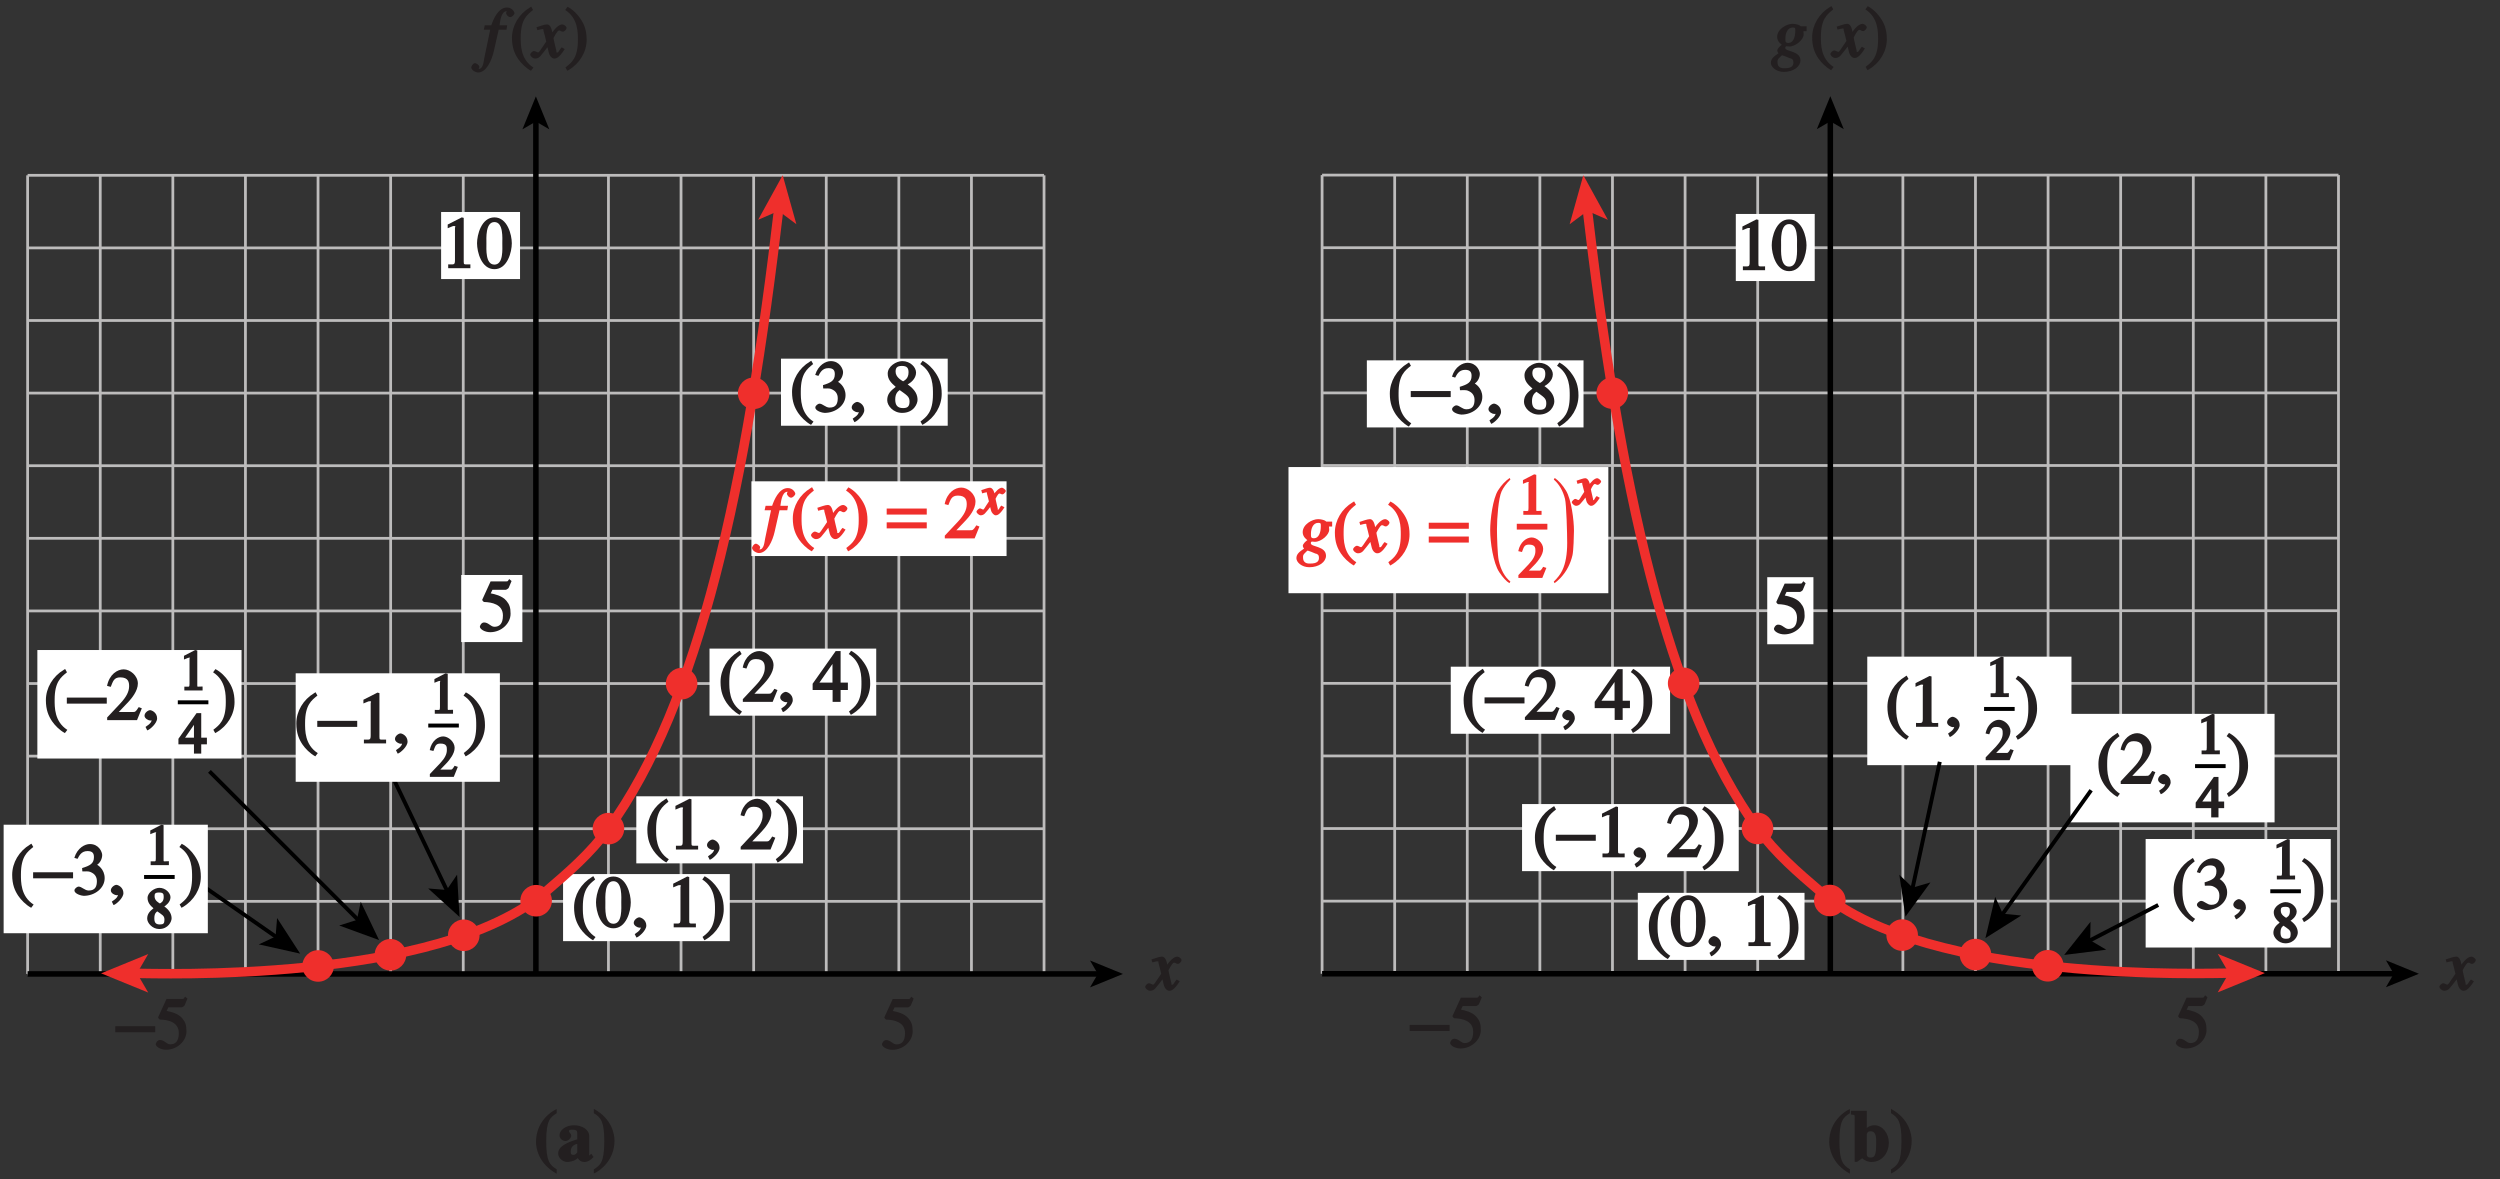 <?xml version="1.0" encoding="UTF-8"?>
<svg xmlns="http://www.w3.org/2000/svg" xmlns:xlink="http://www.w3.org/1999/xlink" width="316.8pt" height="149.443pt" viewBox="0 0 316.8 149.443" version="1.1">
<rect x="0" y="0" width="316.8" height="149.443" fill="#333333" stroke="none"/>
<defs>
<g>
<symbol overflow="visible" id="glyph0-0">
<path style="stroke:none;" d=""/>
</symbol>
<symbol overflow="visible" id="glyph0-1">
<path style="stroke:none;" d="M 2.75 -6.516 C 2.266 -6.297 0.266 -5.047 0.266 -2.406 C 0.266 -1.672 0.562 0.344 2.891 1.609 L 2.891 1.047 C 1.969 0.5 1.562 -0.047 1.562 -2.5 C 1.562 -5.234 2.094 -5.531 2.891 -6.062 L 2.891 -6.578 Z M 2.75 -6.516 "/>
</symbol>
<symbol overflow="visible" id="glyph0-2">
<path style="stroke:none;" d="M 4.156 -0.812 L 4.062 -0.719 C 4.047 -0.688 4.109 -0.719 4.078 -0.719 C 3.875 -0.719 4.016 -0.75 4.016 -0.812 L 4.016 -3.156 C 4.016 -4 3.078 -4.531 2.078 -4.531 C 0.969 -4.531 0.25 -3.844 0.25 -3.281 C 0.25 -2.656 0.875 -2.531 0.984 -2.531 C 1.453 -2.531 1.734 -3 1.734 -3.172 C 1.734 -3.516 1.453 -3.594 1.453 -3.781 C 1.453 -3.922 1.531 -3.969 1.859 -3.969 C 2.516 -3.969 2.5 -3.766 2.5 -3.312 L 2.5 -2.75 C 1.375 -2.406 0.078 -1.906 0.078 -0.969 C 0.078 -0.281 0.781 0.125 1.219 0.125 C 1.438 0.125 2.156 0.047 2.562 -0.375 C 2.562 -0.391 2.766 0.125 3.406 0.125 C 3.812 0.125 4.234 -0.125 4.562 -0.516 L 4.266 -0.922 Z M 2.531 -1.141 C 2.406 -0.984 2.297 -0.781 2 -0.781 C 1.672 -0.781 1.672 -0.969 1.672 -1.25 C 1.672 -2.031 2.438 -2.156 2.5 -2.172 L 2.5 -1.078 Z M 2.531 -1.141 "/>
</symbol>
<symbol overflow="visible" id="glyph0-3">
<path style="stroke:none;" d="M 0.25 1.516 C 0.734 1.281 2.719 0.031 2.719 -2.594 C 2.719 -3.328 2.422 -5.359 0.094 -6.609 L 0.094 -6.062 C 1.016 -5.5 1.422 -4.953 1.422 -2.516 C 1.422 0.234 0.891 0.531 0.094 1.062 L 0.094 1.578 Z M 0.25 1.516 "/>
</symbol>
<symbol overflow="visible" id="glyph0-4">
<path style="stroke:none;" d="M 0.156 -5.875 C 0.484 -5.812 0.5 -5.906 0.5 -5.484 L 0.5 0.109 L 0.797 0.109 L 1.453 -0.344 C 1.781 -0.016 2.312 0.125 2.594 0.125 C 4.078 0.125 4.828 -1.156 4.828 -2.297 C 4.828 -3.484 4.031 -4.531 3 -4.531 C 2.375 -4.531 1.953 -4.156 1.797 -3.984 L 2.031 -3.891 L 2.031 -6.359 L 0.016 -6.359 L 0.016 -5.891 Z M 2.031 -3.375 C 2.109 -3.578 2.109 -3.766 2.531 -3.766 C 3.312 -3.766 3.219 -2.703 3.219 -2.172 C 3.219 -0.75 3.047 -0.438 2.516 -0.438 C 2.016 -0.438 2.031 -0.75 2.031 -1.016 Z M 2.031 -3.375 "/>
</symbol>
<symbol overflow="visible" id="glyph1-0">
<path style="stroke:none;" d=""/>
</symbol>
<symbol overflow="visible" id="glyph1-1">
<path style="stroke:none;" d="M 0.312 -3.562 L 0.906 -3.562 L 0.156 0.047 C 0.078 0.406 0.031 1.406 -0.547 1.406 C -0.656 1.406 -0.547 1.469 -0.547 1.391 C -0.547 1.297 -0.469 1.297 -0.469 1.141 C -0.469 0.922 -0.875 0.672 -1 0.672 C -1.328 0.688 -1.5 1.172 -1.5 1.203 C -1.453 1.609 -0.906 1.859 -0.625 1.859 C 0.438 1.859 1.109 0.281 1.359 -0.812 L 1.984 -3.562 L 2.969 -3.562 L 3.062 -4.125 L 2.094 -4.125 C 2.156 -4.453 2.25 -5.906 2.984 -5.906 C 3.109 -5.906 3.016 -6 3.016 -5.938 C 3.016 -5.828 2.922 -5.828 2.922 -5.641 C 2.922 -5.531 3.156 -5.156 3.453 -5.156 C 3.656 -5.156 3.984 -5.469 3.984 -5.656 C 3.984 -5.828 3.672 -6.375 3.031 -6.375 C 1.891 -6.375 1.266 -4.781 1.047 -4.125 L 0.219 -4.125 L 0.094 -3.562 Z M 0.312 -3.562 "/>
</symbol>
<symbol overflow="visible" id="glyph1-2">
<path style="stroke:none;" d="M 3.484 -1.234 C 3.25 -0.969 3.188 -0.672 3 -0.672 C 2.828 -0.672 2.938 -0.75 2.891 -0.906 C 2.844 -1.125 2.531 -2.344 2.531 -2.516 L 2.484 -2.406 C 2.484 -2.406 2.984 -3.469 3.234 -3.469 C 3.438 -3.469 3.5 -3.312 3.719 -3.312 C 3.938 -3.312 4.188 -3.625 4.188 -3.781 C 4.188 -4 3.828 -4.234 3.656 -4.234 C 3.188 -4.234 2.641 -3.656 2.172 -2.922 L 2.469 -2.812 L 2.359 -3.312 C 2.203 -4.109 1.906 -4.234 1.703 -4.234 C 1.406 -4.234 0.812 -4.016 0.375 -3.875 L 0.484 -3.5 C 0.906 -3.609 1.031 -3.641 1.109 -3.641 C 1.344 -3.641 1.203 -3.641 1.281 -3.359 C 1.297 -3.328 1.609 -2.125 1.609 -2.062 C 0.844 -0.969 0.734 -0.688 0.578 -0.688 C 0.422 -0.688 0.266 -0.859 0.062 -0.859 C -0.141 -0.859 -0.422 -0.562 -0.422 -0.422 C -0.422 -0.203 -0.094 0.094 0.203 0.094 C 0.484 0.094 0.703 -0.031 0.859 -0.203 C 1.156 -0.547 1.531 -1.031 1.766 -1.344 L 1.938 -0.641 C 2.062 -0.156 2.375 0.094 2.641 0.094 C 2.844 0.094 3.219 0.062 3.953 -1.109 L 3.578 -1.328 Z M 3.484 -1.234 "/>
</symbol>
<symbol overflow="visible" id="glyph1-3">
<path style="stroke:none;" d="M 4.25 -3.922 L 3.703 -3.922 C 3.641 -3.922 3.672 -3.953 3.516 -4.047 C 3.359 -4.125 3.016 -4.234 2.641 -4.234 C 1.906 -4.234 0.688 -3.578 0.688 -2.578 C 0.688 -1.953 1.25 -1.609 1.281 -1.578 C 1.141 -1.484 0.703 -1.125 0.703 -0.844 C 0.703 -0.672 0.891 -0.469 0.859 -0.5 C 0.25 -0.094 -0.109 0.203 -0.109 0.719 C -0.109 1.219 0.547 1.859 1.531 1.859 C 2.766 1.859 3.641 1.172 3.641 0.406 C 3.641 -0.844 1.719 -0.688 1.719 -1.172 C 1.719 -1.281 1.75 -1.391 1.875 -1.391 C 1.984 -1.391 2.109 -1.359 2.234 -1.359 C 3.031 -1.359 4.047 -2.234 4.047 -2.891 C 4.047 -3.078 4.016 -3.266 4.016 -3.297 L 4.422 -3.297 L 4.422 -3.922 Z M 2.75 0.672 C 2.75 1.109 2.484 1.391 1.672 1.391 C 1.531 1.391 0.734 1.484 0.734 0.641 C 0.734 0.438 0.688 0.297 1.047 -0.016 C 1.078 -0.047 1.266 -0.25 1.328 -0.25 C 1.391 -0.25 2.141 0.047 2.297 0.125 L 2.438 0.156 C 2.594 0.25 2.75 0.266 2.75 0.672 Z M 2.984 -3.297 C 2.984 -2.547 2.719 -1.812 2.125 -1.812 C 1.719 -1.812 1.734 -1.984 1.734 -2.391 C 1.734 -2.984 1.969 -3.766 2.656 -3.766 C 3.031 -3.766 2.984 -3.641 2.984 -3.297 Z M 2.984 -3.297 "/>
</symbol>
<symbol overflow="visible" id="glyph2-0">
<path style="stroke:none;" d=""/>
</symbol>
<symbol overflow="visible" id="glyph2-1">
<path style="stroke:none;" d="M 2.531 -6.375 C 1.141 -5.547 0.266 -4.078 0.266 -2.531 C 0.266 -1.281 0.609 -0.516 1.047 0.141 C 1.391 0.641 1.984 1.266 2.672 1.641 L 2.984 1.234 C 1.328 0.172 1.375 -1.672 1.375 -2.594 C 1.375 -4.875 2.188 -5.453 2.938 -6.062 L 2.703 -6.484 Z M 2.531 -6.375 "/>
</symbol>
<symbol overflow="visible" id="glyph2-2">
<path style="stroke:none;" d="M 0.453 1.547 C 1.859 0.719 2.734 -0.75 2.734 -2.297 C 2.734 -3.547 2.391 -4.312 1.938 -4.969 C 1.609 -5.469 1.016 -6.109 0.312 -6.469 L 0.016 -6.062 C 1.672 -5 1.625 -3.156 1.625 -2.234 C 1.625 0.047 0.797 0.625 0.047 1.219 L 0.281 1.641 Z M 0.453 1.547 "/>
</symbol>
<symbol overflow="visible" id="glyph2-3">
<path style="stroke:none;" d="M 1.625 -5.25 L 3.391 -5.25 C 3.484 -5.25 3.734 -5.422 3.766 -5.5 L 4.125 -6.359 L 3.828 -6.609 C 3.641 -6.359 3.688 -6.312 3.453 -6.312 L 1.469 -6.312 L 0.406 -3.984 C 0.391 -3.922 0.578 -3.703 0.641 -3.703 C 1.609 -3.672 3.031 -3.422 3.031 -1.984 C 3.031 -0.875 2.531 -0.562 1.953 -0.562 C 1.469 -0.562 1.219 -1.109 0.641 -1.109 C 0.281 -1.109 0.109 -0.672 0.109 -0.578 C 0.109 -0.266 0.719 0.125 1.422 0.125 C 2.844 0.125 4 -1 4 -2.203 C 4 -3 3.859 -3.391 3.469 -3.859 C 2.938 -4.5 1.969 -4.703 1.484 -4.797 L 1.703 -5.25 Z M 1.625 -5.25 "/>
</symbol>
<symbol overflow="visible" id="glyph2-4">
<path style="stroke:none;" d="M 2.25 -5.844 C 3.406 -5.844 3.25 -3.766 3.25 -3.156 C 3.25 -2.438 3.406 -0.453 2.25 -0.453 C 1.094 -0.453 1.234 -2.422 1.234 -3.156 C 1.234 -3.766 1.094 -5.844 2.25 -5.844 Z M 2.25 -6.438 C 0.594 -6.438 0.047 -4.219 0.047 -3.156 C 0.047 -2.062 0.594 0.125 2.25 0.125 C 3.906 0.125 4.453 -2.062 4.453 -3.156 C 4.453 -4.219 3.906 -6.438 2.25 -6.438 Z M 2.25 -6.438 "/>
</symbol>
<symbol overflow="visible" id="glyph2-5">
<path style="stroke:none;" d="M 0.75 1.266 C 1.016 1.172 1.922 0.406 1.922 -0.219 C 1.922 -0.969 1.234 -1.266 1.031 -1.266 C 0.797 -1.266 0.328 -0.953 0.328 -0.562 C 0.328 -0.203 0.828 0.047 1.062 0.047 C 1.125 0.047 1.172 0.047 1.203 0.031 C 1.234 0.031 1.266 0.016 1.281 0.016 C 1.344 0.016 1.234 -0.109 1.234 -0.031 C 1.234 0.141 1.141 0.422 0.453 0.859 L 0.672 1.297 Z M 0.75 1.266 "/>
</symbol>
<symbol overflow="visible" id="glyph2-6">
<path style="stroke:none;" d=""/>
</symbol>
<symbol overflow="visible" id="glyph2-7">
<path style="stroke:none;" d="M 1.062 0 L 3.703 0 L 3.703 -0.484 C 2.875 -0.484 2.859 -0.406 2.859 -0.844 L 2.859 -6.375 L 2.609 -6.438 L 0.828 -5.531 L 0.828 -5.062 C 1.5 -5.344 1.5 -5.344 1.609 -5.344 C 1.922 -5.344 1.75 -5.281 1.75 -5.078 L 1.75 -1.016 C 1.75 -0.344 1.578 -0.5 0.891 -0.484 L 0.891 0 Z M 1.062 0 "/>
</symbol>
<symbol overflow="visible" id="glyph2-8">
<path style="stroke:none;" d="M 4.281 -1.578 L 4.094 -1.656 C 3.688 -1.016 3.641 -1.031 3.297 -1.031 L 1.562 -1.031 L 2.781 -2.312 C 3.172 -2.734 3.984 -3.688 3.984 -4.641 C 3.984 -5.641 3 -6.438 2.188 -6.438 C 1.391 -6.438 0.375 -5.812 0.078 -4.344 L 0.547 -4.219 C 0.828 -4.906 0.938 -5.422 1.75 -5.422 C 2.812 -5.422 2.875 -4.766 2.875 -4.297 C 2.875 -3.625 2.531 -2.938 1.75 -2.109 L 0.094 -0.344 L 0.094 0 L 3.875 0 L 4.484 -1.5 Z M 4.281 -1.578 "/>
</symbol>
<symbol overflow="visible" id="glyph2-9">
<path style="stroke:none;" d="M 4.25 -2.438 L 3.484 -2.438 L 3.484 -6.438 L 2.859 -6.438 L -0.062 -2.297 L -0.062 -1.5 L 2.469 -1.5 L 2.469 0 L 3.484 0 L 3.484 -1.5 L 4.406 -1.5 L 4.406 -2.438 Z M 2.625 -2.438 L 0.797 -2.438 L 2.688 -5.141 L 2.453 -5.141 L 2.453 -2.438 Z M 2.625 -2.438 "/>
</symbol>
<symbol overflow="visible" id="glyph2-10">
<path style="stroke:none;" d="M 1.375 -2.969 C 2 -2.984 2.094 -2.984 2.422 -2.812 C 3 -2.516 3.062 -1.984 3.062 -1.75 C 3.062 -1.078 2.859 -0.547 2.031 -0.547 C 1.5 -0.547 1.156 -1.047 0.734 -1.047 C 0.594 -1.047 0.219 -0.812 0.219 -0.562 C 0.219 -0.094 1.172 0.125 1.391 0.125 C 2.797 0.125 4.047 -0.844 4.047 -2.109 C 4.047 -3.297 3.109 -3.797 3.094 -3.812 C 3.453 -4.047 3.734 -4.547 3.734 -5.047 C 3.734 -5.406 3.328 -6.438 2.172 -6.438 C 1.562 -6.438 0.594 -5.969 0.203 -4.688 L 0.609 -4.562 C 0.797 -4.891 1.047 -5.547 1.875 -5.547 C 2.531 -5.547 2.688 -5.234 2.688 -4.781 C 2.688 -3.953 2.188 -3.703 1.188 -3.391 L 1.219 -2.969 Z M 1.375 -2.969 "/>
</symbol>
<symbol overflow="visible" id="glyph2-11">
<path style="stroke:none;" d="M 1.781 -2.859 C 2.812 -2.109 3.156 -1.969 3.156 -1.312 C 3.156 -0.672 2.891 -0.484 2.328 -0.484 C 1.609 -0.484 1.344 -0.875 1.344 -1.578 C 1.344 -2.391 1.734 -2.625 1.906 -2.766 Z M 0.328 -1.484 C 0.328 -0.781 1.094 0.125 2.219 0.125 C 3.703 0.125 4.172 -1.047 4.172 -1.516 C 4.172 -2.125 3.938 -2.766 2.922 -3.484 C 3.219 -3.641 3.984 -4.156 3.984 -4.984 C 3.984 -5.656 3.266 -6.438 2.234 -6.438 C 1.469 -6.438 0.391 -5.766 0.391 -4.859 C 0.391 -4.125 0.797 -3.703 1.406 -3.172 C 0.75 -2.672 0.328 -2.266 0.328 -1.484 Z M 1.391 -5.094 C 1.391 -5.531 1.516 -5.828 2.188 -5.828 C 2.875 -5.828 3.031 -5.516 3.031 -5.016 C 3.031 -4.234 2.562 -4.016 2.344 -3.875 C 2.141 -4 1.391 -4.391 1.391 -5.094 Z M 1.391 -5.094 "/>
</symbol>
<symbol overflow="visible" id="glyph3-0">
<path style="stroke:none;" d=""/>
</symbol>
<symbol overflow="visible" id="glyph3-1">
<path style="stroke:none;" d="M 0.094 -2.094 L 4.984 -2.094 L 4.984 -2.859 L -0.078 -2.859 L -0.078 -2.094 Z M 0.094 -2.094 "/>
</symbol>
<symbol overflow="visible" id="glyph3-2">
<path style="stroke:none;" d="M 4.828 -3.781 L -0.078 -3.781 L -0.078 -3.016 L 5 -3.016 L 5 -3.781 Z M 4.828 -2.031 L -0.078 -2.031 L -0.078 -1.266 L 5 -1.266 L 5 -2.031 Z M 4.828 -2.031 "/>
</symbol>
<symbol overflow="visible" id="glyph3-3">
<path style="stroke:none;" d=""/>
</symbol>
<symbol overflow="visible" id="glyph4-0">
<path style="stroke:none;" d=""/>
</symbol>
<symbol overflow="visible" id="glyph4-1">
<path style="stroke:none;" d="M 2.672 -1.062 C 2.484 -0.844 2.484 -0.641 2.344 -0.641 C 2.203 -0.641 2.344 -0.641 2.312 -0.75 C 2.281 -0.938 2.031 -1.891 2.031 -2.016 L 1.969 -1.891 C 1.969 -1.891 2.312 -2.688 2.516 -2.688 C 2.672 -2.688 2.719 -2.578 2.891 -2.578 C 3.062 -2.578 3.328 -2.875 3.328 -3 C 3.328 -3.156 2.969 -3.422 2.844 -3.422 C 2.484 -3.422 2.016 -2.938 1.641 -2.359 L 1.984 -2.25 L 1.906 -2.625 C 1.781 -3.25 1.484 -3.422 1.328 -3.422 C 1.094 -3.422 0.641 -3.25 0.219 -3.109 L 0.328 -2.703 C 0.703 -2.812 0.797 -2.828 0.859 -2.828 C 1.047 -2.828 0.875 -2.891 0.938 -2.672 C 0.953 -2.641 1.188 -1.703 1.188 -1.688 C 0.609 -0.844 0.578 -0.656 0.453 -0.656 C 0.328 -0.656 0.203 -0.797 0.047 -0.797 C -0.109 -0.797 -0.391 -0.5 -0.391 -0.391 C -0.391 -0.219 -0.078 0.078 0.156 0.078 C 0.375 0.078 0.594 -0.047 0.703 -0.188 C 0.938 -0.438 1.234 -0.812 1.344 -0.969 L 1.453 -0.547 C 1.547 -0.188 1.844 0.078 2.047 0.078 C 2.219 0.078 2.547 0.031 3.156 -0.938 L 2.766 -1.156 Z M 2.672 -1.062 "/>
</symbol>
<symbol overflow="visible" id="glyph5-0">
<path style="stroke:none;" d=""/>
</symbol>
<symbol overflow="visible" id="glyph5-1">
<path style="stroke:none;" d="M 0.828 0 L 2.953 0 L 2.953 -0.5 C 2.234 -0.5 2.281 -0.375 2.281 -0.719 L 2.281 -5.062 L 2.016 -5.125 L 0.594 -4.391 L 0.594 -3.922 C 1.172 -4.156 1.172 -4.156 1.25 -4.156 C 1.484 -4.156 1.297 -4.172 1.297 -4.016 L 1.297 -0.844 C 1.297 -0.328 1.234 -0.516 0.641 -0.484 L 0.641 0 Z M 0.828 0 "/>
</symbol>
<symbol overflow="visible" id="glyph5-2">
<path style="stroke:none;" d="M 3.328 -1.344 L 3.156 -1.406 C 2.828 -0.875 2.828 -0.922 2.562 -0.922 L 1.344 -0.922 L 2.203 -1.812 C 2.5 -2.156 3.156 -2.922 3.156 -3.672 C 3.156 -4.453 2.344 -5.125 1.703 -5.125 C 1.078 -5.125 0.234 -4.578 0 -3.391 L 0.469 -3.281 C 0.703 -3.875 0.734 -4.219 1.359 -4.219 C 2.188 -4.219 2.172 -3.766 2.172 -3.406 C 2.172 -2.891 1.938 -2.391 1.328 -1.734 L 0.016 -0.359 L 0.016 0 L 3.047 0 L 3.562 -1.266 Z M 3.328 -1.344 "/>
</symbol>
<symbol overflow="visible" id="glyph5-3">
<path style="stroke:none;" d="M 3.297 -2.016 L 2.781 -2.016 L 2.781 -5.125 L 2.188 -5.125 L -0.109 -1.875 L -0.109 -1.172 L 1.859 -1.172 L 1.859 0 L 2.781 0 L 2.781 -1.172 L 3.5 -1.172 L 3.5 -2.016 Z M 2.047 -2.016 L 0.734 -2.016 L 2.109 -4 L 1.859 -4 L 1.859 -2.016 Z M 2.047 -2.016 "/>
</symbol>
<symbol overflow="visible" id="glyph5-4">
<path style="stroke:none;" d="M 1.344 -2.234 C 2.156 -1.672 2.391 -1.594 2.391 -1.078 C 2.391 -0.594 2.25 -0.484 1.812 -0.484 C 1.25 -0.484 1.109 -0.75 1.109 -1.281 C 1.109 -1.922 1.391 -2.062 1.484 -2.141 Z M 0.203 -1.219 C 0.203 -0.672 0.859 0.094 1.719 0.094 C 2.891 0.094 3.297 -0.875 3.297 -1.25 C 3.297 -1.719 3.094 -2.25 2.375 -2.766 C 2.531 -2.859 3.156 -3.297 3.156 -3.938 C 3.156 -4.469 2.531 -5.125 1.75 -5.125 C 1.141 -5.125 0.25 -4.547 0.25 -3.844 C 0.25 -3.281 0.578 -2.891 1 -2.531 C 0.547 -2.172 0.203 -1.828 0.203 -1.219 Z M 1.141 -4.031 C 1.141 -4.359 1.172 -4.531 1.703 -4.531 C 2.234 -4.531 2.297 -4.359 2.297 -3.969 C 2.297 -3.359 1.953 -3.234 1.812 -3.141 C 1.703 -3.219 1.141 -3.484 1.141 -4.031 Z M 1.141 -4.031 "/>
</symbol>
<symbol overflow="visible" id="glyph5-5">
<path style="stroke:none;" d="M 3.688 0.672 L 3.688 0.141 L -0.188 0.141 L -0.188 0.875 L 3.688 0.875 Z M 3.688 0.672 "/>
</symbol>
</g>
<clipPath id="clip1">
  <path d="M 0.07 104 L 27 104 L 27 119 L 0.07 119 Z M 0.07 104 "/>
</clipPath>
<clipPath id="clip2">
  <path d="M 0 0 L 316.801 0 L 316.801 149.441 L 0 149.441 Z M 0 0 "/>
</clipPath>
</defs>
<g id="surface1">
<path style="fill:none;stroke-width:0.35;stroke-linecap:butt;stroke-linejoin:miter;stroke:rgb(74.12%,73.648%,73.766%);stroke-opacity:1;stroke-miterlimit:4;" d="M 287.928 603.196 L 287.928 704.399 M 297.131 603.196 L 297.131 704.399 M 306.331 603.196 L 306.331 704.399 M 315.53 603.196 L 315.53 704.399 M 324.729 603.196 L 324.729 704.399 M 333.932 603.196 L 333.932 704.399 M 343.131 603.196 L 343.131 704.399 M 352.331 603.196 L 352.331 704.399 M 361.53 603.196 L 361.53 704.399 M 370.729 603.196 L 370.729 704.399 M 379.932 603.196 L 379.932 704.399 M 389.131 603.196 L 389.131 704.399 M 398.331 603.196 L 398.331 704.399 M 407.53 603.196 L 407.53 704.399 M 416.729 603.196 L 416.729 704.399 M 416.729 704.399 L 287.928 704.399 M 416.729 695.2 L 287.928 695.2 M 416.729 686.001 L 287.928 686.001 M 416.729 676.802 L 287.928 676.802 M 416.729 667.599 L 287.928 667.599 M 416.729 658.399 L 287.932 658.399 M 416.729 649.196 L 287.928 649.196 M 416.729 639.997 L 287.928 639.997 M 416.729 630.798 L 287.928 630.798 M 416.729 621.599 L 287.928 621.599 M 416.729 612.395 L 287.928 612.395 M 416.729 603.196 L 287.928 603.196 " transform="matrix(1,0,0,-1,-284.428,726.614)"/>
<g style="fill:rgb(13.73%,12.16%,12.549%);fill-opacity:1;">
  <use xlink:href="#glyph0-1" x="67.655" y="147.123"/>
  <use xlink:href="#glyph0-2" x="70.652" y="147.123"/>
  <use xlink:href="#glyph0-3" x="75.152" y="147.123"/>
</g>
<g style="fill:rgb(13.73%,12.16%,12.549%);fill-opacity:1;">
  <use xlink:href="#glyph1-1" x="61.211" y="7.327"/>
</g>
<g style="fill:rgb(13.73%,12.16%,12.549%);fill-opacity:1;">
  <use xlink:href="#glyph2-1" x="64.612" y="7.327"/>
</g>
<g style="fill:rgb(13.73%,12.16%,12.549%);fill-opacity:1;">
  <use xlink:href="#glyph1-2" x="67.609" y="7.327"/>
</g>
<g style="fill:rgb(13.73%,12.16%,12.549%);fill-opacity:1;">
  <use xlink:href="#glyph2-2" x="71.606" y="7.327"/>
</g>
<g style="fill:rgb(13.73%,12.16%,12.549%);fill-opacity:1;">
  <use xlink:href="#glyph1-2" x="145.539" y="125.457"/>
</g>
<g style="fill:rgb(13.73%,12.16%,12.549%);fill-opacity:1;">
  <use xlink:href="#glyph2-3" x="111.654" y="132.908"/>
</g>
<g style="fill:rgb(13.73%,12.16%,12.549%);fill-opacity:1;">
  <use xlink:href="#glyph3-1" x="14.687" y="132.9"/>
</g>
<g style="fill:rgb(13.73%,12.16%,12.549%);fill-opacity:1;">
  <use xlink:href="#glyph2-3" x="19.628" y="132.9"/>
</g>
<path style=" stroke:none;fill-rule:nonzero;fill:rgb(100%,100%,100%);fill-opacity:1;" d="M 58.445 72.863 L 66.195 72.863 L 66.195 81.363 L 58.445 81.363 Z M 58.445 72.863 "/>
<g style="fill:rgb(13.73%,12.16%,12.549%);fill-opacity:1;">
  <use xlink:href="#glyph2-3" x="60.7" y="79.987"/>
</g>
<path style=" stroke:none;fill-rule:nonzero;fill:rgb(100%,100%,100%);fill-opacity:1;" d="M 71.352 110.762 L 92.477 110.762 L 92.477 119.262 L 71.352 119.262 Z M 71.352 110.762 "/>
<g style="fill:rgb(13.73%,12.16%,12.549%);fill-opacity:1;">
  <use xlink:href="#glyph2-1" x="72.482" y="117.51"/>
  <use xlink:href="#glyph2-4" x="75.479" y="117.51"/>
  <use xlink:href="#glyph2-5" x="79.979" y="117.51"/>
  <use xlink:href="#glyph2-6" x="82.229" y="117.51"/>
  <use xlink:href="#glyph2-7" x="84.479" y="117.51"/>
  <use xlink:href="#glyph2-2" x="88.979" y="117.51"/>
</g>
<path style=" stroke:none;fill-rule:nonzero;fill:rgb(100%,100%,100%);fill-opacity:1;" d="M 80.633 100.906 L 101.758 100.906 L 101.758 109.406 L 80.633 109.406 Z M 80.633 100.906 "/>
<g style="fill:rgb(13.73%,12.16%,12.549%);fill-opacity:1;">
  <use xlink:href="#glyph2-1" x="81.766" y="107.655"/>
  <use xlink:href="#glyph2-7" x="84.763" y="107.655"/>
  <use xlink:href="#glyph2-5" x="89.263" y="107.655"/>
  <use xlink:href="#glyph2-6" x="91.513" y="107.655"/>
  <use xlink:href="#glyph2-8" x="93.763" y="107.655"/>
  <use xlink:href="#glyph2-2" x="98.263" y="107.655"/>
</g>
<path style=" stroke:none;fill-rule:nonzero;fill:rgb(100%,100%,100%);fill-opacity:1;" d="M 89.91 82.191 L 111.035 82.191 L 111.035 90.691 L 89.91 90.691 Z M 89.91 82.191 "/>
<g style="fill:rgb(13.73%,12.16%,12.549%);fill-opacity:1;">
  <use xlink:href="#glyph2-1" x="91.041" y="88.94"/>
  <use xlink:href="#glyph2-8" x="94.038" y="88.94"/>
  <use xlink:href="#glyph2-5" x="98.538" y="88.94"/>
  <use xlink:href="#glyph2-6" x="100.788" y="88.94"/>
  <use xlink:href="#glyph2-9" x="103.038" y="88.94"/>
  <use xlink:href="#glyph2-2" x="107.538" y="88.94"/>
</g>
<path style=" stroke:none;fill-rule:nonzero;fill:rgb(100%,100%,100%);fill-opacity:1;" d="M 98.969 45.449 L 120.094 45.449 L 120.094 53.949 L 98.969 53.949 Z M 98.969 45.449 "/>
<g style="fill:rgb(13.73%,12.16%,12.549%);fill-opacity:1;">
  <use xlink:href="#glyph2-1" x="100.102" y="52.197"/>
  <use xlink:href="#glyph2-10" x="103.099" y="52.197"/>
  <use xlink:href="#glyph2-5" x="107.599" y="52.197"/>
  <use xlink:href="#glyph2-6" x="109.849" y="52.197"/>
  <use xlink:href="#glyph2-11" x="112.099" y="52.197"/>
  <use xlink:href="#glyph2-2" x="116.599" y="52.197"/>
</g>
<path style="fill:none;stroke-width:0.7;stroke-linecap:butt;stroke-linejoin:miter;stroke:rgb(0%,0%,0%);stroke-opacity:1;stroke-miterlimit:4;" d="M 352.335 603.196 L 352.335 711.435 " transform="matrix(1,0,0,-1,-284.428,726.614)"/>
<path style=" stroke:none;fill-rule:nonzero;fill:rgb(0%,0%,0%);fill-opacity:1;" d="M 67.906 12.215 L 69.613 16.391 L 67.906 15.398 L 66.199 16.391 L 67.906 12.215 "/>
<path style=" stroke:none;fill-rule:nonzero;fill:rgb(93.61%,18.434%,17.378%);fill-opacity:1;" d="M 95.508 51.836 C 96.613 51.836 97.508 50.941 97.508 49.836 C 97.508 48.734 96.613 47.836 95.508 47.836 C 94.402 47.836 93.508 48.734 93.508 49.836 C 93.508 50.941 94.402 51.836 95.508 51.836 "/>
<path style=" stroke:none;fill-rule:nonzero;fill:rgb(93.61%,18.434%,17.378%);fill-opacity:1;" d="M 77.102 107.004 C 78.207 107.004 79.102 106.109 79.102 105.004 C 79.102 103.898 78.207 103.004 77.102 103.004 C 76 103.004 75.102 103.898 75.102 105.004 C 75.102 106.109 76 107.004 77.102 107.004 "/>
<path style=" stroke:none;fill-rule:nonzero;fill:rgb(93.61%,18.434%,17.378%);fill-opacity:1;" d="M 67.938 116.141 C 69.039 116.141 69.938 115.246 69.938 114.141 C 69.938 113.035 69.039 112.141 67.938 112.141 C 66.832 112.141 65.938 113.035 65.938 114.141 C 65.938 115.246 66.832 116.141 67.938 116.141 "/>
<path style=" stroke:none;fill-rule:nonzero;fill:rgb(93.61%,18.434%,17.378%);fill-opacity:1;" d="M 58.77 120.52 C 59.871 120.52 60.77 119.625 60.77 118.52 C 60.77 117.414 59.871 116.52 58.77 116.52 C 57.664 116.52 56.77 117.414 56.77 118.52 C 56.77 119.625 57.664 120.52 58.77 120.52 "/>
<path style=" stroke:none;fill-rule:nonzero;fill:rgb(93.61%,18.434%,17.378%);fill-opacity:1;" d="M 49.48 122.988 C 50.582 122.988 51.48 122.094 51.48 120.988 C 51.48 119.883 50.582 118.988 49.48 118.988 C 48.375 118.988 47.48 119.883 47.48 120.988 C 47.48 122.094 48.375 122.988 49.48 122.988 "/>
<path style=" stroke:none;fill-rule:nonzero;fill:rgb(93.61%,18.434%,17.378%);fill-opacity:1;" d="M 86.375 88.633 C 87.48 88.633 88.375 87.734 88.375 86.633 C 88.375 85.527 87.48 84.633 86.375 84.633 C 85.273 84.633 84.375 85.527 84.375 86.633 C 84.375 87.734 85.273 88.633 86.375 88.633 "/>
<path style="fill:none;stroke-width:0.5;stroke-linecap:butt;stroke-linejoin:miter;stroke:rgb(0%,0%,0%);stroke-opacity:1;stroke-miterlimit:4;" d="M 333.694 629.185 L 341.753 612.325 M 310.967 628.868 L 330.917 608.938 M 310.6 614.028 L 320.725 606.981 " transform="matrix(1,0,0,-1,-284.428,726.614)"/>
<path style="fill:none;stroke-width:0.7;stroke-linecap:butt;stroke-linejoin:miter;stroke:rgb(0%,0%,0%);stroke-opacity:1;stroke-miterlimit:4;" d="M 287.928 603.196 L 423.764 603.196 " transform="matrix(1,0,0,-1,-284.428,726.614)"/>
<path style=" stroke:none;fill-rule:nonzero;fill:rgb(0%,0%,0%);fill-opacity:1;" d="M 142.301 123.418 L 138.125 125.125 L 139.117 123.418 L 138.125 121.711 L 142.301 123.418 "/>
<path style=" stroke:none;fill-rule:nonzero;fill:rgb(100%,100%,100%);fill-opacity:1;" d="M 95.219 60.992 L 127.551 60.992 L 127.551 70.461 L 95.219 70.461 Z M 95.219 60.992 "/>
<g style="fill:rgb(93.61%,18.434%,17.378%);fill-opacity:1;">
  <use xlink:href="#glyph1-1" x="96.797" y="68.223"/>
</g>
<g style="fill:rgb(93.61%,18.434%,17.378%);fill-opacity:1;">
  <use xlink:href="#glyph2-1" x="100.199" y="68.223"/>
</g>
<g style="fill:rgb(93.61%,18.434%,17.378%);fill-opacity:1;">
  <use xlink:href="#glyph1-2" x="103.196" y="68.223"/>
</g>
<g style="fill:rgb(93.61%,18.434%,17.378%);fill-opacity:1;">
  <use xlink:href="#glyph2-2" x="107.192" y="68.223"/>
  <use xlink:href="#glyph2-6" x="110.189" y="68.223"/>
</g>
<g style="fill:rgb(93.61%,18.434%,17.378%);fill-opacity:1;">
  <use xlink:href="#glyph3-2" x="112.439" y="68.223"/>
  <use xlink:href="#glyph3-3" x="117.38" y="68.223"/>
</g>
<g style="fill:rgb(93.61%,18.434%,17.378%);fill-opacity:1;">
  <use xlink:href="#glyph2-8" x="119.63" y="68.223"/>
</g>
<g style="fill:rgb(93.61%,18.434%,17.378%);fill-opacity:1;">
  <use xlink:href="#glyph4-1" x="124.129" y="65.223"/>
</g>
<path style=" stroke:none;fill-rule:nonzero;fill:rgb(93.61%,18.434%,17.378%);fill-opacity:1;" d="M 40.312 124.406 C 41.414 124.406 42.312 123.512 42.312 122.406 C 42.312 121.305 41.414 120.406 40.312 120.406 C 39.207 120.406 38.312 121.305 38.312 122.406 C 38.312 123.512 39.207 124.406 40.312 124.406 "/>
<path style="fill:none;stroke-width:1.2;stroke-linecap:butt;stroke-linejoin:miter;stroke:rgb(93.61%,18.434%,17.378%);stroke-opacity:1;stroke-miterlimit:4;" d="M 301.475 603.274 C 304.057 603.274 339.866 601.911 353.526 613.575 C 356.37 616.005 359.245 618.462 361.53 621.61 C 372.979 637.364 379.03 664.817 383.225 701.11 " transform="matrix(1,0,0,-1,-284.428,726.614)"/>
<path style=" stroke:none;fill-rule:nonzero;fill:rgb(93.61%,18.434%,17.378%);fill-opacity:1;" d="M 99.18 22.203 L 100.918 28.414 L 98.656 26.727 L 96.07 27.855 L 99.18 22.203 "/>
<path style=" stroke:none;fill-rule:nonzero;fill:rgb(93.61%,18.434%,17.378%);fill-opacity:1;" d="M 12.812 123.34 L 18.781 120.898 L 17.363 123.34 L 18.781 125.777 L 12.812 123.34 "/>
<path style=" stroke:none;fill-rule:nonzero;fill:rgb(100%,100%,100%);fill-opacity:1;" d="M 55.898 26.863 L 65.898 26.863 L 65.898 35.363 L 55.898 35.363 Z M 55.898 26.863 "/>
<g style="fill:rgb(13.73%,12.16%,12.549%);fill-opacity:1;">
  <use xlink:href="#glyph2-7" x="55.904" y="33.984"/>
  <use xlink:href="#glyph2-4" x="60.404" y="33.984"/>
</g>
<path style=" stroke:none;fill-rule:nonzero;fill:rgb(100%,100%,100%);fill-opacity:1;" d="M 37.469 85.32 L 63.344 85.32 L 63.344 99.07 L 37.469 99.07 Z M 37.469 85.32 "/>
<g style="fill:rgb(13.73%,12.16%,12.549%);fill-opacity:1;">
  <use xlink:href="#glyph2-1" x="37.285" y="94.205"/>
</g>
<g style="fill:rgb(13.73%,12.16%,12.549%);fill-opacity:1;">
  <use xlink:href="#glyph3-1" x="40.282" y="94.205"/>
</g>
<g style="fill:rgb(13.73%,12.16%,12.549%);fill-opacity:1;">
  <use xlink:href="#glyph2-7" x="45.223" y="94.205"/>
  <use xlink:href="#glyph2-5" x="49.723" y="94.205"/>
  <use xlink:href="#glyph2-6" x="51.973" y="94.205"/>
  <use xlink:href="#glyph2-6" x="54.223" y="94.205"/>
</g>
<g style="fill:rgb(13.73%,12.16%,12.549%);fill-opacity:1;">
  <use xlink:href="#glyph3-3" x="56.472" y="94.205"/>
</g>
<g style="fill:rgb(13.73%,12.16%,12.549%);fill-opacity:1;">
  <use xlink:href="#glyph2-2" x="58.722" y="94.205"/>
</g>
<g style="fill:rgb(13.73%,12.16%,12.549%);fill-opacity:1;">
  <use xlink:href="#glyph5-1" x="54.455" y="90.442"/>
</g>
<g style="fill:rgb(13.73%,12.16%,12.549%);fill-opacity:1;">
  <use xlink:href="#glyph5-2" x="54.455" y="98.443"/>
</g>
<path style="fill:none;stroke-width:0.5;stroke-linecap:butt;stroke-linejoin:miter;stroke:rgb(0%,0%,0%);stroke-opacity:1;stroke-miterlimit:4;" d="M 338.698 634.673 L 342.573 634.673 " transform="matrix(1,0,0,-1,-284.428,726.614)"/>
<path style=" stroke:none;fill-rule:nonzero;fill:rgb(100%,100%,100%);fill-opacity:1;" d="M 4.734 82.371 L 30.609 82.371 L 30.609 96.121 L 4.734 96.121 Z M 4.734 82.371 "/>
<g style="fill:rgb(13.73%,12.16%,12.549%);fill-opacity:1;">
  <use xlink:href="#glyph2-1" x="5.549" y="91.257"/>
</g>
<g style="fill:rgb(13.73%,12.16%,12.549%);fill-opacity:1;">
  <use xlink:href="#glyph3-1" x="8.546" y="91.257"/>
</g>
<g style="fill:rgb(13.73%,12.16%,12.549%);fill-opacity:1;">
  <use xlink:href="#glyph2-8" x="13.487" y="91.257"/>
  <use xlink:href="#glyph2-5" x="17.987" y="91.257"/>
  <use xlink:href="#glyph2-6" x="20.237" y="91.257"/>
  <use xlink:href="#glyph2-6" x="22.487" y="91.257"/>
</g>
<g style="fill:rgb(13.73%,12.16%,12.549%);fill-opacity:1;">
  <use xlink:href="#glyph3-3" x="24.737" y="91.257"/>
</g>
<g style="fill:rgb(13.73%,12.16%,12.549%);fill-opacity:1;">
  <use xlink:href="#glyph2-2" x="26.987" y="91.257"/>
</g>
<g style="fill:rgb(13.73%,12.16%,12.549%);fill-opacity:1;">
  <use xlink:href="#glyph5-1" x="22.719" y="87.494"/>
</g>
<g style="fill:rgb(13.73%,12.16%,12.549%);fill-opacity:1;">
  <use xlink:href="#glyph5-3" x="22.719" y="95.494"/>
</g>
<path style="fill:none;stroke-width:0.5;stroke-linecap:butt;stroke-linejoin:miter;stroke:rgb(0%,0%,0%);stroke-opacity:1;stroke-miterlimit:4;" d="M 306.96 637.618 L 310.835 637.618 " transform="matrix(1,0,0,-1,-284.428,726.614)"/>
<g clip-path="url(#clip1)" clip-rule="nonzero">
<path style=" stroke:none;fill-rule:nonzero;fill:rgb(100%,100%,100%);fill-opacity:1;" d="M 0.461 104.508 L 26.336 104.508 L 26.336 118.258 L 0.461 118.258 Z M 0.461 104.508 "/>
</g>
<g style="fill:rgb(13.73%,12.16%,12.549%);fill-opacity:1;">
  <use xlink:href="#glyph2-1" x="1.278" y="113.394"/>
</g>
<g style="fill:rgb(13.73%,12.16%,12.549%);fill-opacity:1;">
  <use xlink:href="#glyph3-1" x="4.275" y="113.394"/>
</g>
<g style="fill:rgb(13.73%,12.16%,12.549%);fill-opacity:1;">
  <use xlink:href="#glyph2-10" x="9.216" y="113.394"/>
  <use xlink:href="#glyph2-5" x="13.716" y="113.394"/>
  <use xlink:href="#glyph2-6" x="15.966" y="113.394"/>
  <use xlink:href="#glyph2-6" x="18.216" y="113.394"/>
</g>
<g style="fill:rgb(13.73%,12.16%,12.549%);fill-opacity:1;">
  <use xlink:href="#glyph3-3" x="20.466" y="113.394"/>
</g>
<g style="fill:rgb(13.73%,12.16%,12.549%);fill-opacity:1;">
  <use xlink:href="#glyph2-2" x="22.716" y="113.394"/>
</g>
<g style="fill:rgb(13.73%,12.16%,12.549%);fill-opacity:1;">
  <use xlink:href="#glyph5-1" x="18.448" y="109.63"/>
</g>
<g style="fill:rgb(13.73%,12.16%,12.549%);fill-opacity:1;">
  <use xlink:href="#glyph5-4" x="18.448" y="117.631"/>
</g>
<path style="fill:none;stroke-width:0.5;stroke-linecap:butt;stroke-linejoin:miter;stroke:rgb(0%,0%,0%);stroke-opacity:1;stroke-miterlimit:4;" d="M 302.686 615.485 L 306.561 615.485 " transform="matrix(1,0,0,-1,-284.428,726.614)"/>
<path style="fill:none;stroke-width:0.35;stroke-linecap:butt;stroke-linejoin:miter;stroke:rgb(74.12%,73.648%,73.766%);stroke-opacity:1;stroke-miterlimit:4;" d="M 451.963 603.22 L 451.963 704.427 M 461.163 603.22 L 461.163 704.427 M 470.362 603.22 L 470.362 704.427 M 479.561 603.22 L 479.561 704.427 M 488.76 603.22 L 488.76 704.427 M 497.963 603.22 L 497.963 704.427 M 507.163 603.22 L 507.163 704.427 M 516.362 603.22 L 516.362 704.427 M 525.561 603.22 L 525.561 704.427 M 534.76 603.22 L 534.76 704.427 M 543.96 603.22 L 543.96 704.427 M 553.159 603.22 L 553.159 704.427 M 562.362 603.22 L 562.362 704.427 M 571.561 603.22 L 571.561 704.427 M 580.76 603.22 L 580.76 704.427 M 580.76 704.427 L 451.963 704.427 M 580.76 695.224 L 451.963 695.224 M 580.76 686.024 L 451.963 686.024 M 580.76 676.825 L 451.963 676.825 M 580.76 667.626 L 451.963 667.626 M 580.76 658.423 L 451.963 658.423 M 580.76 649.224 L 451.963 649.224 M 580.76 640.02 L 451.963 640.02 M 580.76 630.821 L 451.963 630.821 M 580.76 621.622 L 451.963 621.622 M 580.76 612.423 L 451.963 612.423 M 580.76 603.22 L 451.963 603.22 " transform="matrix(1,0,0,-1,-284.428,726.614)"/>
<g style="fill:rgb(13.73%,12.16%,12.549%);fill-opacity:1;">
  <use xlink:href="#glyph0-1" x="231.53" y="147.123"/>
  <use xlink:href="#glyph0-4" x="234.527" y="147.123"/>
  <use xlink:href="#glyph0-3" x="239.531" y="147.123"/>
</g>
<g style="fill:rgb(13.73%,12.16%,12.549%);fill-opacity:1;">
  <use xlink:href="#glyph1-3" x="224.512" y="7.253"/>
</g>
<g style="fill:rgb(13.73%,12.16%,12.549%);fill-opacity:1;">
  <use xlink:href="#glyph2-1" x="229.372" y="7.253"/>
</g>
<g style="fill:rgb(13.73%,12.16%,12.549%);fill-opacity:1;">
  <use xlink:href="#glyph1-2" x="232.369" y="7.253"/>
</g>
<g style="fill:rgb(13.73%,12.16%,12.549%);fill-opacity:1;">
  <use xlink:href="#glyph2-2" x="236.365" y="7.253"/>
</g>
<g style="fill:rgb(13.73%,12.16%,12.549%);fill-opacity:1;">
  <use xlink:href="#glyph1-2" x="309.541" y="125.457"/>
</g>
<g style="fill:rgb(13.73%,12.16%,12.549%);fill-opacity:1;">
  <use xlink:href="#glyph2-3" x="275.609" y="132.738"/>
</g>
<g style="fill:rgb(13.73%,12.16%,12.549%);fill-opacity:1;">
  <use xlink:href="#glyph3-1" x="178.709" y="132.738"/>
</g>
<g style="fill:rgb(13.73%,12.16%,12.549%);fill-opacity:1;">
  <use xlink:href="#glyph2-3" x="183.65" y="132.738"/>
</g>
<path style=" stroke:none;fill-rule:nonzero;fill:rgb(100%,100%,100%);fill-opacity:1;" d="M 223.945 73.141 L 229.797 73.141 L 229.797 81.641 L 223.945 81.641 Z M 223.945 73.141 "/>
<g style="fill:rgb(13.73%,12.16%,12.549%);fill-opacity:1;">
  <use xlink:href="#glyph2-3" x="224.684" y="80.263"/>
</g>
<path style=" stroke:none;fill-rule:nonzero;fill:rgb(100%,100%,100%);fill-opacity:1;" d="M 207.543 113.141 L 228.668 113.141 L 228.668 121.641 L 207.543 121.641 Z M 207.543 113.141 "/>
<g style="fill:rgb(13.73%,12.16%,12.549%);fill-opacity:1;">
  <use xlink:href="#glyph2-1" x="208.673" y="119.887"/>
  <use xlink:href="#glyph2-4" x="211.67" y="119.887"/>
  <use xlink:href="#glyph2-5" x="216.17" y="119.887"/>
  <use xlink:href="#glyph2-6" x="218.42" y="119.887"/>
  <use xlink:href="#glyph2-7" x="220.67" y="119.887"/>
  <use xlink:href="#glyph2-2" x="225.17" y="119.887"/>
</g>
<path style=" stroke:none;fill-rule:nonzero;fill:rgb(100%,100%,100%);fill-opacity:1;" d="M 192.875 101.891 L 220.332 101.891 L 220.332 110.391 L 192.875 110.391 Z M 192.875 101.891 "/>
<g style="fill:rgb(13.73%,12.16%,12.549%);fill-opacity:1;">
  <use xlink:href="#glyph2-1" x="194.238" y="108.637"/>
</g>
<g style="fill:rgb(13.73%,12.16%,12.549%);fill-opacity:1;">
  <use xlink:href="#glyph3-1" x="197.234" y="108.637"/>
</g>
<g style="fill:rgb(13.73%,12.16%,12.549%);fill-opacity:1;">
  <use xlink:href="#glyph2-7" x="202.175" y="108.637"/>
  <use xlink:href="#glyph2-5" x="206.675" y="108.637"/>
  <use xlink:href="#glyph2-6" x="208.925" y="108.637"/>
  <use xlink:href="#glyph2-8" x="211.175" y="108.637"/>
  <use xlink:href="#glyph2-2" x="215.675" y="108.637"/>
</g>
<path style=" stroke:none;fill-rule:nonzero;fill:rgb(100%,100%,100%);fill-opacity:1;" d="M 183.84 84.484 L 211.633 84.484 L 211.633 92.984 L 183.84 92.984 Z M 183.84 84.484 "/>
<g style="fill:rgb(13.73%,12.16%,12.549%);fill-opacity:1;">
  <use xlink:href="#glyph2-1" x="185.203" y="91.232"/>
</g>
<g style="fill:rgb(13.73%,12.16%,12.549%);fill-opacity:1;">
  <use xlink:href="#glyph3-1" x="188.2" y="91.232"/>
</g>
<g style="fill:rgb(13.73%,12.16%,12.549%);fill-opacity:1;">
  <use xlink:href="#glyph2-8" x="193.141" y="91.232"/>
  <use xlink:href="#glyph2-5" x="197.641" y="91.232"/>
  <use xlink:href="#glyph2-6" x="199.891" y="91.232"/>
  <use xlink:href="#glyph2-9" x="202.141" y="91.232"/>
  <use xlink:href="#glyph2-2" x="206.641" y="91.232"/>
</g>
<path style=" stroke:none;fill-rule:nonzero;fill:rgb(100%,100%,100%);fill-opacity:1;" d="M 173.207 45.664 L 200.664 45.664 L 200.664 54.164 L 173.207 54.164 Z M 173.207 45.664 "/>
<g style="fill:rgb(13.73%,12.16%,12.549%);fill-opacity:1;">
  <use xlink:href="#glyph2-1" x="175.852" y="52.412"/>
</g>
<g style="fill:rgb(13.73%,12.16%,12.549%);fill-opacity:1;">
  <use xlink:href="#glyph3-1" x="178.849" y="52.412"/>
</g>
<g style="fill:rgb(13.73%,12.16%,12.549%);fill-opacity:1;">
  <use xlink:href="#glyph2-10" x="183.79" y="52.412"/>
  <use xlink:href="#glyph2-5" x="188.29" y="52.412"/>
  <use xlink:href="#glyph2-6" x="190.54" y="52.412"/>
  <use xlink:href="#glyph2-11" x="192.79" y="52.412"/>
  <use xlink:href="#glyph2-2" x="197.29" y="52.412"/>
</g>
<path style=" stroke:none;fill-rule:nonzero;fill:rgb(100%,100%,100%);fill-opacity:1;" d="M 271.895 106.32 L 295.355 106.32 L 295.355 120.07 L 271.895 120.07 Z M 271.895 106.32 "/>
<g style="fill:rgb(13.73%,12.16%,12.549%);fill-opacity:1;">
  <use xlink:href="#glyph2-1" x="275.18" y="115.206"/>
  <use xlink:href="#glyph2-10" x="278.177" y="115.206"/>
  <use xlink:href="#glyph2-5" x="282.677" y="115.206"/>
  <use xlink:href="#glyph2-6" x="284.927" y="115.206"/>
  <use xlink:href="#glyph2-6" x="287.177" y="115.206"/>
</g>
<g style="fill:rgb(13.73%,12.16%,12.549%);fill-opacity:1;">
  <use xlink:href="#glyph3-3" x="289.426" y="115.206"/>
</g>
<g style="fill:rgb(13.73%,12.16%,12.549%);fill-opacity:1;">
  <use xlink:href="#glyph2-2" x="291.676" y="115.206"/>
</g>
<g style="fill:rgb(13.73%,12.16%,12.549%);fill-opacity:1;">
  <use xlink:href="#glyph5-1" x="287.88" y="111.444"/>
</g>
<g style="fill:rgb(13.73%,12.16%,12.549%);fill-opacity:1;">
  <use xlink:href="#glyph5-4" x="287.88" y="119.443"/>
</g>
<path style="fill:none;stroke-width:0.5;stroke-linecap:butt;stroke-linejoin:miter;stroke:rgb(0%,0%,0%);stroke-opacity:1;stroke-miterlimit:4;" d="M 572.12 613.673 L 575.995 613.673 " transform="matrix(1,0,0,-1,-284.428,726.614)"/>
<path style=" stroke:none;fill-rule:nonzero;fill:rgb(100%,100%,100%);fill-opacity:1;" d="M 262.359 90.461 L 288.234 90.461 L 288.234 104.211 L 262.359 104.211 Z M 262.359 90.461 "/>
<g style="fill:rgb(13.73%,12.16%,12.549%);fill-opacity:1;">
  <use xlink:href="#glyph2-1" x="265.646" y="99.345"/>
  <use xlink:href="#glyph2-8" x="268.643" y="99.345"/>
  <use xlink:href="#glyph2-5" x="273.143" y="99.345"/>
  <use xlink:href="#glyph2-6" x="275.393" y="99.345"/>
  <use xlink:href="#glyph2-6" x="277.643" y="99.345"/>
</g>
<g style="fill:rgb(13.73%,12.16%,12.549%);fill-opacity:1;">
  <use xlink:href="#glyph3-3" x="279.892" y="99.345"/>
</g>
<g style="fill:rgb(13.73%,12.16%,12.549%);fill-opacity:1;">
  <use xlink:href="#glyph2-2" x="282.142" y="99.345"/>
</g>
<g style="fill:rgb(13.73%,12.16%,12.549%);fill-opacity:1;">
  <use xlink:href="#glyph5-1" x="278.345" y="95.582"/>
</g>
<g style="fill:rgb(13.73%,12.16%,12.549%);fill-opacity:1;">
  <use xlink:href="#glyph5-3" x="278.345" y="103.582"/>
</g>
<path style="fill:none;stroke-width:0.5;stroke-linecap:butt;stroke-linejoin:miter;stroke:rgb(0%,0%,0%);stroke-opacity:1;stroke-miterlimit:4;" d="M 562.585 629.532 L 566.46 629.532 " transform="matrix(1,0,0,-1,-284.428,726.614)"/>
<path style=" stroke:none;fill-rule:nonzero;fill:rgb(100%,100%,100%);fill-opacity:1;" d="M 236.621 83.211 L 262.496 83.211 L 262.496 96.961 L 236.621 96.961 Z M 236.621 83.211 "/>
<g style="fill:rgb(13.73%,12.16%,12.549%);fill-opacity:1;">
  <use xlink:href="#glyph2-1" x="238.909" y="92.097"/>
  <use xlink:href="#glyph2-7" x="241.906" y="92.097"/>
  <use xlink:href="#glyph2-5" x="246.406" y="92.097"/>
  <use xlink:href="#glyph2-6" x="248.656" y="92.097"/>
  <use xlink:href="#glyph2-6" x="250.906" y="92.097"/>
</g>
<g style="fill:rgb(13.73%,12.16%,12.549%);fill-opacity:1;">
  <use xlink:href="#glyph3-3" x="253.155" y="92.097"/>
</g>
<g style="fill:rgb(13.73%,12.16%,12.549%);fill-opacity:1;">
  <use xlink:href="#glyph2-2" x="255.405" y="92.097"/>
</g>
<g style="fill:rgb(13.73%,12.16%,12.549%);fill-opacity:1;">
  <use xlink:href="#glyph5-1" x="251.609" y="88.334"/>
</g>
<g style="fill:rgb(13.73%,12.16%,12.549%);fill-opacity:1;">
  <use xlink:href="#glyph5-2" x="251.609" y="96.334"/>
</g>
<path style="fill:none;stroke-width:0.5;stroke-linecap:butt;stroke-linejoin:miter;stroke:rgb(0%,0%,0%);stroke-opacity:1;stroke-miterlimit:4;" d="M 535.85 636.778 L 539.725 636.778 " transform="matrix(1,0,0,-1,-284.428,726.614)"/>
<path style="fill:none;stroke-width:0.7;stroke-linecap:butt;stroke-linejoin:miter;stroke:rgb(0%,0%,0%);stroke-opacity:1;stroke-miterlimit:4;" d="M 516.366 603.22 L 516.366 711.462 " transform="matrix(1,0,0,-1,-284.428,726.614)"/>
<path style=" stroke:none;fill-rule:nonzero;fill:rgb(0%,0%,0%);fill-opacity:1;" d="M 231.938 12.188 L 233.645 16.367 L 231.938 15.375 L 230.23 16.367 L 231.938 12.188 "/>
<path style=" stroke:none;fill-rule:nonzero;fill:rgb(93.61%,18.434%,17.378%);fill-opacity:1;" d="M 204.305 51.812 C 203.203 51.812 202.305 50.918 202.305 49.812 C 202.305 48.707 203.203 47.812 204.305 47.812 C 205.41 47.812 206.305 48.707 206.305 49.812 C 206.305 50.918 205.41 51.812 204.305 51.812 "/>
<path style=" stroke:none;fill-rule:nonzero;fill:rgb(93.61%,18.434%,17.378%);fill-opacity:1;" d="M 213.352 88.594 C 212.246 88.594 211.352 87.695 211.352 86.594 C 211.352 85.488 212.246 84.594 213.352 84.594 C 214.453 84.594 215.352 85.488 215.352 86.594 C 215.352 87.695 214.453 88.594 213.352 88.594 "/>
<path style=" stroke:none;fill-rule:nonzero;fill:rgb(93.61%,18.434%,17.378%);fill-opacity:1;" d="M 222.711 106.98 C 221.605 106.98 220.711 106.086 220.711 104.98 C 220.711 103.875 221.605 102.98 222.711 102.98 C 223.816 102.98 224.711 103.875 224.711 104.98 C 224.711 106.086 223.816 106.98 222.711 106.98 "/>
<path style=" stroke:none;fill-rule:nonzero;fill:rgb(93.61%,18.434%,17.378%);fill-opacity:1;" d="M 231.875 116.113 C 230.773 116.113 229.875 115.219 229.875 114.113 C 229.875 113.012 230.773 112.113 231.875 112.113 C 232.98 112.113 233.875 113.012 233.875 114.113 C 233.875 115.219 232.98 116.113 231.875 116.113 "/>
<path style=" stroke:none;fill-rule:nonzero;fill:rgb(93.61%,18.434%,17.378%);fill-opacity:1;" d="M 241.043 120.496 C 239.938 120.496 239.043 119.602 239.043 118.496 C 239.043 117.391 239.938 116.496 241.043 116.496 C 242.148 116.496 243.043 117.391 243.043 118.496 C 243.043 119.602 242.148 120.496 241.043 120.496 "/>
<path style=" stroke:none;fill-rule:nonzero;fill:rgb(93.61%,18.434%,17.378%);fill-opacity:1;" d="M 250.332 122.965 C 249.23 122.965 248.332 122.066 248.332 120.965 C 248.332 119.859 249.23 118.965 250.332 118.965 C 251.438 118.965 252.332 119.859 252.332 120.965 C 252.332 122.066 251.438 122.965 250.332 122.965 "/>
<path style="fill:none;stroke-width:0.5;stroke-linecap:butt;stroke-linejoin:miter;stroke:rgb(0%,0%,0%);stroke-opacity:1;stroke-miterlimit:4;" d="M 530.237 630.075 L 526.299 611.81 M 549.417 626.474 L 536.635 608.599 M 557.92 611.935 L 546.971 606.255 " transform="matrix(1,0,0,-1,-284.428,726.614)"/>
<path style="fill:none;stroke-width:0.7;stroke-linecap:butt;stroke-linejoin:miter;stroke:rgb(0%,0%,0%);stroke-opacity:1;stroke-miterlimit:4;" d="M 451.963 603.22 L 587.983 603.22 " transform="matrix(1,0,0,-1,-284.428,726.614)"/>
<path style=" stroke:none;fill-rule:nonzero;fill:rgb(0%,0%,0%);fill-opacity:1;" d="M 306.523 123.395 L 302.344 125.102 L 303.336 123.395 L 302.344 121.688 L 306.523 123.395 "/>
<path style=" stroke:none;fill-rule:nonzero;fill:rgb(93.61%,18.434%,17.378%);fill-opacity:1;" d="M 259.5 124.383 C 258.395 124.383 257.5 123.488 257.5 122.383 C 257.5 121.277 258.395 120.383 259.5 120.383 C 260.605 120.383 261.5 121.277 261.5 122.383 C 261.5 123.488 260.605 124.383 259.5 124.383 "/>
<path style="fill:none;stroke-width:1.2;stroke-linecap:butt;stroke-linejoin:miter;stroke:rgb(93.61%,18.434%,17.378%);stroke-opacity:1;stroke-miterlimit:4;" d="M 567.194 603.302 C 564.608 603.302 528.803 601.935 515.143 613.599 C 512.299 616.028 509.428 618.485 507.139 621.634 C 495.694 637.388 489.639 664.841 485.448 701.134 " transform="matrix(1,0,0,-1,-284.428,726.614)"/>
<path style=" stroke:none;fill-rule:nonzero;fill:rgb(93.61%,18.434%,17.378%);fill-opacity:1;" d="M 200.641 22.203 L 203.75 27.855 L 201.164 26.727 L 198.906 28.414 L 200.641 22.203 "/>
<path style=" stroke:none;fill-rule:nonzero;fill:rgb(93.61%,18.434%,17.378%);fill-opacity:1;" d="M 287 123.312 L 281.031 125.754 L 282.449 123.312 L 281.031 120.875 L 287 123.312 "/>
<path style=" stroke:none;fill-rule:nonzero;fill:rgb(100%,100%,100%);fill-opacity:1;" d="M 219.961 27.113 L 229.961 27.113 L 229.961 35.613 L 219.961 35.613 Z M 219.961 27.113 "/>
<g style="fill:rgb(13.73%,12.16%,12.549%);fill-opacity:1;">
  <use xlink:href="#glyph2-7" x="219.967" y="34.237"/>
  <use xlink:href="#glyph2-4" x="224.467" y="34.237"/>
</g>
<path style=" stroke:none;fill-rule:nonzero;fill:rgb(100%,100%,100%);fill-opacity:1;" d="M 163.277 59.184 L 203.809 59.184 L 203.809 75.172 L 163.277 75.172 Z M 163.277 59.184 "/>
<g style="fill:rgb(93.61%,18.434%,17.378%);fill-opacity:1;">
  <use xlink:href="#glyph1-3" x="164.389" y="70.02"/>
</g>
<g style="fill:rgb(93.61%,18.434%,17.378%);fill-opacity:1;">
  <use xlink:href="#glyph2-1" x="168.889" y="70.02"/>
</g>
<g style="fill:rgb(93.61%,18.434%,17.378%);fill-opacity:1;">
  <use xlink:href="#glyph1-2" x="171.886" y="70.02"/>
</g>
<g style="fill:rgb(93.61%,18.434%,17.378%);fill-opacity:1;">
  <use xlink:href="#glyph2-2" x="175.882" y="70.02"/>
  <use xlink:href="#glyph2-6" x="178.879" y="70.02"/>
</g>
<g style="fill:rgb(93.61%,18.434%,17.378%);fill-opacity:1;">
  <use xlink:href="#glyph3-2" x="181.129" y="70.02"/>
  <use xlink:href="#glyph3-3" x="186.07" y="70.02"/>
  <use xlink:href="#glyph3-3" x="188.32" y="70.02"/>
  <use xlink:href="#glyph3-3" x="190.57" y="70.02"/>
  <use xlink:href="#glyph3-3" x="192.82" y="70.02"/>
  <use xlink:href="#glyph3-3" x="195.07" y="70.02"/>
  <use xlink:href="#glyph3-3" x="197.32" y="70.02"/>
</g>
<g style="fill:rgb(93.61%,18.434%,17.378%);fill-opacity:1;">
  <use xlink:href="#glyph4-1" x="199.568" y="64.02"/>
</g>
<path style=" stroke:none;fill-rule:nonzero;fill:rgb(93.61%,18.434%,17.378%);fill-opacity:1;" d="M 189.84 62.133 C 190.254 61.484 190.742 60.961 191.305 60.566 L 191.398 60.766 C 190.875 61.281 190.504 61.785 190.281 62.27 C 189.891 63.125 189.695 65.633 189.695 67.047 C 189.695 68.098 189.77 70.336 189.918 71.02 C 190.18 72.211 190.672 73.105 191.398 73.699 L 191.27 73.898 C 190.871 73.66 190.445 73.191 189.984 72.5 C 189.219 71.352 188.836 68.668 188.836 67.207 C 188.836 65.801 189.168 63.191 189.84 62.133 "/>
<path style=" stroke:none;fill-rule:nonzero;fill:rgb(93.61%,18.434%,17.378%);fill-opacity:1;" d="M 199.266 70.348 C 199.141 70.883 198.957 71.391 198.715 71.863 C 198.457 72.375 198.117 72.848 197.695 73.289 C 197.41 73.578 197.176 73.781 196.988 73.898 L 196.895 73.699 C 197.391 73.227 197.754 72.746 197.984 72.254 C 198.395 71.383 198.594 70.23 198.594 68.801 C 198.594 67.641 198.5 63.941 198.316 63.211 C 198.051 62.176 197.578 61.359 196.895 60.766 L 197.02 60.566 C 197.531 60.922 198.004 61.457 198.445 62.176 C 199.117 63.281 199.453 65.895 199.453 67.266 C 199.453 67.867 199.391 69.812 199.266 70.348 "/>
<g style="fill:rgb(93.61%,18.434%,17.378%);fill-opacity:1;">
  <use xlink:href="#glyph5-1" x="192.394" y="65.232"/>
</g>
<g style="fill:rgb(93.61%,18.434%,17.378%);fill-opacity:1;">
  <use xlink:href="#glyph5-5" x="192.394" y="66.232"/>
</g>
<g style="fill:rgb(93.61%,18.434%,17.378%);fill-opacity:1;">
  <use xlink:href="#glyph5-2" x="192.394" y="73.232"/>
</g>
<path style=" stroke:none;fill-rule:nonzero;fill:rgb(0%,0%,0%);fill-opacity:1;" d="M 58.234 116.199 L 54.258 112.586 L 56.602 112.777 L 57.922 110.836 L 58.234 116.199 "/>
<path style=" stroke:none;fill-rule:nonzero;fill:rgb(0%,0%,0%);fill-opacity:1;" d="M 48.035 119.125 L 42.984 117.281 L 45.227 116.57 L 45.715 114.273 L 48.035 119.125 "/>
<path style=" stroke:none;fill-rule:nonzero;fill:rgb(0%,0%,0%);fill-opacity:1;" d="M 38.035 120.844 L 32.793 119.672 L 34.922 118.676 L 35.113 116.332 L 38.035 120.844 "/>
<path style=" stroke:none;fill-rule:nonzero;fill:rgb(0%,0%,0%);fill-opacity:1;" d="M 241.457 116.16 L 240.684 110.844 L 242.371 112.477 L 244.629 111.82 L 241.457 116.16 "/>
<path style=" stroke:none;fill-rule:nonzero;fill:rgb(0%,0%,0%);fill-opacity:1;" d="M 251.59 118.879 L 252.828 113.648 L 253.793 115.789 L 256.133 116.012 L 251.59 118.879 "/>
<path style=" stroke:none;fill-rule:nonzero;fill:rgb(0%,0%,0%);fill-opacity:1;" d="M 261.57 121.012 L 264.91 116.805 L 264.875 119.152 L 266.902 120.348 L 261.57 121.012 "/>
<g clip-path="url(#clip2)" clip-rule="nonzero">
<path style="fill:none;stroke-width:0.5;stroke-linecap:butt;stroke-linejoin:miter;stroke:rgb(100%,100%,100%);stroke-opacity:1;stroke-miterlimit:10;" d="M 41.999 804.001 L 41.999 780.001 M -0.001 762.001 L 23.999 762.001 M 653.999 804.001 L 653.999 780.001 M 695.999 762.001 L 671.999 762.001 M 41.999 0.001 L 41.999 24.001 M -0.001 42.001 L 23.999 42.001 M 653.999 0.001 L 653.999 24.001 M 695.999 42.001 L 671.999 42.001 " transform="matrix(1,0,0,-1,-284.428,726.614)"/>
<path style="fill:none;stroke-width:0.25;stroke-linecap:butt;stroke-linejoin:miter;stroke:rgb(0%,0%,0%);stroke-opacity:1;stroke-miterlimit:10;" d="M 41.999 804.001 L 41.999 780.001 M -0.001 762.001 L 23.999 762.001 M 653.999 804.001 L 653.999 780.001 M 695.999 762.001 L 671.999 762.001 M 41.999 0.001 L 41.999 24.001 M -0.001 42.001 L 23.999 42.001 M 653.999 0.001 L 653.999 24.001 M 695.999 42.001 L 671.999 42.001 " transform="matrix(1,0,0,-1,-284.428,726.614)"/>
<path style="fill:none;stroke-width:0.5;stroke-linecap:butt;stroke-linejoin:miter;stroke:rgb(100%,100%,100%);stroke-opacity:1;stroke-miterlimit:10;" d="M 323.999 792.001 L 371.999 792.001 M 323.999 12.001 L 371.999 12.001 M 11.999 426.001 L 11.999 378.001 M 683.999 426.001 L 683.999 378.001 M 347.999 804.001 L 347.999 780.001 M 347.999 24.001 L 347.999 0.001 M -0.001 402.001 L 23.999 402.001 M 671.999 402.001 L 695.999 402.001 M 347.999 792.001 L 353.999 792.001 C 353.999 788.688 351.311 786.001 347.999 786.001 C 344.686 786.001 341.999 788.688 341.999 792.001 C 341.999 795.313 344.686 798.001 347.999 798.001 C 351.311 798.001 353.999 795.313 353.999 792.001 M 347.999 12.001 L 353.999 12.001 C 353.999 8.688 351.311 6.001 347.999 6.001 C 344.686 6.001 341.999 8.688 341.999 12.001 C 341.999 15.313 344.686 18.001 347.999 18.001 C 351.311 18.001 353.999 15.313 353.999 12.001 M 11.999 402.001 L 17.999 402.001 C 17.999 398.688 15.311 396.001 11.999 396.001 C 8.686 396.001 5.999 398.688 5.999 402.001 C 5.999 405.313 8.686 408.001 11.999 408.001 C 15.311 408.001 17.999 405.313 17.999 402.001 M 683.999 402.001 L 689.999 402.001 C 689.999 398.688 687.311 396.001 683.999 396.001 C 680.686 396.001 677.999 398.688 677.999 402.001 C 677.999 405.313 680.686 408.001 683.999 408.001 C 687.311 408.001 689.999 405.313 689.999 402.001 " transform="matrix(1,0,0,-1,-284.428,726.614)"/>
<path style="fill:none;stroke-width:0.25;stroke-linecap:butt;stroke-linejoin:miter;stroke:rgb(0%,0%,0%);stroke-opacity:1;stroke-miterlimit:10;" d="M 323.999 792.001 L 371.999 792.001 M 323.999 12.001 L 371.999 12.001 M 11.999 426.001 L 11.999 378.001 M 683.999 426.001 L 683.999 378.001 M 347.999 804.001 L 347.999 780.001 M 347.999 24.001 L 347.999 0.001 M -0.001 402.001 L 23.999 402.001 M 671.999 402.001 L 695.999 402.001 M 347.999 792.001 L 353.999 792.001 C 353.999 788.688 351.311 786.001 347.999 786.001 C 344.686 786.001 341.999 788.688 341.999 792.001 C 341.999 795.313 344.686 798.001 347.999 798.001 C 351.311 798.001 353.999 795.313 353.999 792.001 M 347.999 12.001 L 353.999 12.001 C 353.999 8.688 351.311 6.001 347.999 6.001 C 344.686 6.001 341.999 8.688 341.999 12.001 C 341.999 15.313 344.686 18.001 347.999 18.001 C 351.311 18.001 353.999 15.313 353.999 12.001 M 11.999 402.001 L 17.999 402.001 C 17.999 398.688 15.311 396.001 11.999 396.001 C 8.686 396.001 5.999 398.688 5.999 402.001 C 5.999 405.313 8.686 408.001 11.999 408.001 C 15.311 408.001 17.999 405.313 17.999 402.001 M 683.999 402.001 L 689.999 402.001 C 689.999 398.688 687.311 396.001 683.999 396.001 C 680.686 396.001 677.999 398.688 677.999 402.001 C 677.999 405.313 680.686 408.001 683.999 408.001 C 687.311 408.001 689.999 405.313 689.999 402.001 " transform="matrix(1,0,0,-1,-284.428,726.614)"/>
</g>
</g>
</svg>
